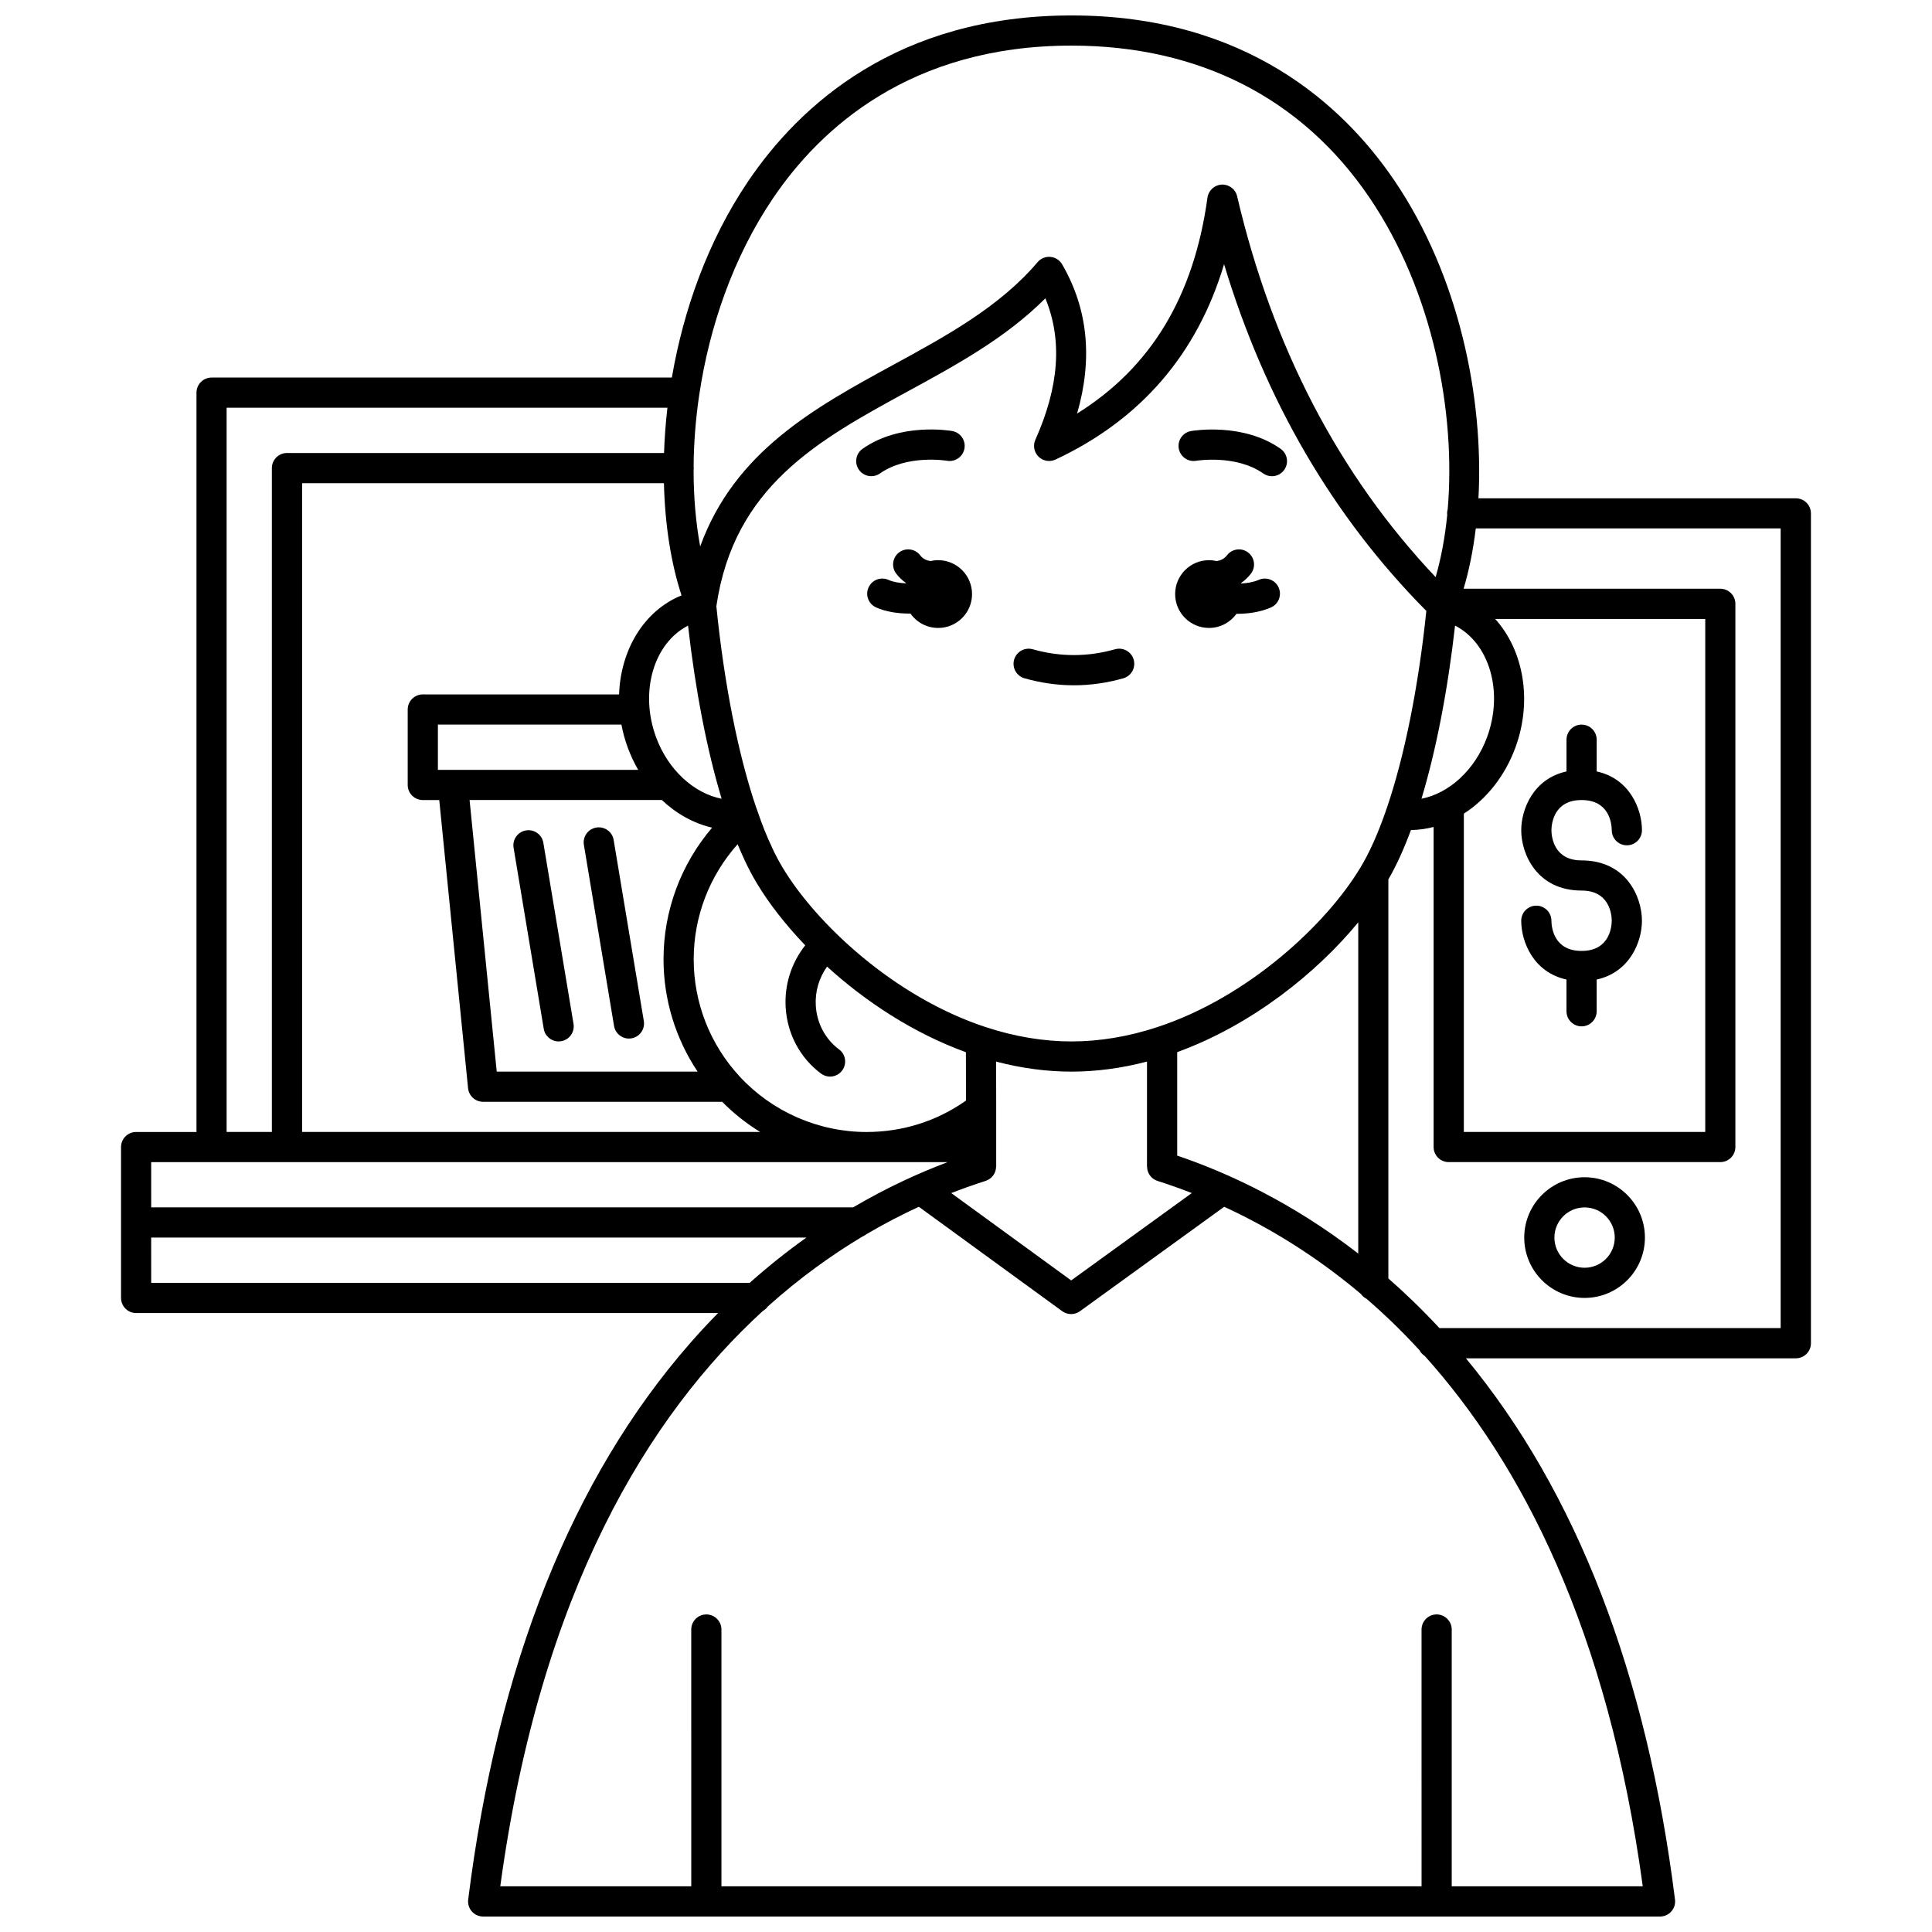 <?xml version="1.0" encoding="UTF-8"?>
<!-- Uploaded to: ICON Repo, www.svgrepo.com, Generator: ICON Repo Mixer Tools -->
<svg width="800px" height="800px" version="1.1" viewBox="144 144 512 512" xmlns="http://www.w3.org/2000/svg">
 <defs>
  <clipPath id="a">
   <path d="m176 148.09h448v503.81h-448z"/>
  </clipPath>
 </defs>
 <path d="m464.4 310.41c3.008 0 5.66-1.484 7.293-3.75 0.082 0 0.16 0.008 0.242 0.008 2.945 0 6.059-0.473 8.84-1.664 2.031-0.871 2.973-3.219 2.102-5.25-0.867-2.031-3.223-2.973-5.25-2.102-1.453 0.621-3.102 0.902-4.695 0.98-0.012-0.039-0.027-0.078-0.043-0.113 0.973-0.684 1.852-1.5 2.617-2.492 1.344-1.75 1.016-4.262-0.734-5.606s-4.262-1.016-5.606 0.734c-0.742 0.965-1.703 1.379-2.738 1.535-0.652-0.148-1.328-0.238-2.023-0.238-4.961 0-8.98 4.019-8.98 8.98-0.004 4.957 4.016 8.977 8.977 8.977z"/>
 <path d="m392.61 292.45c-0.695 0-1.371 0.086-2.023 0.238-1.039-0.156-1.996-0.57-2.738-1.535-1.344-1.75-3.856-2.082-5.606-0.734-1.75 1.344-2.082 3.856-0.734 5.606 0.762 0.992 1.645 1.812 2.617 2.492-0.008 0.023-0.016 0.043-0.023 0.066-1.68-0.062-3.356-0.324-4.656-0.906-2.019-0.902-4.383 0.004-5.281 2.019-0.902 2.016 0.004 4.383 2.019 5.281 2.594 1.16 5.723 1.625 8.742 1.625 0.117 0 0.234-0.008 0.352-0.008 1.625 2.309 4.305 3.82 7.344 3.82 4.961 0 8.98-4.019 8.98-8.98-0.012-4.965-4.031-8.984-8.992-8.984z"/>
 <path d="m377.2 269.47c7.203-5.074 17.602-3.391 17.766-3.363 2.172 0.375 4.238-1.074 4.625-3.246 0.383-2.176-1.07-4.25-3.242-4.633-0.559-0.098-13.777-2.328-23.754 4.703-1.805 1.273-2.238 3.766-0.965 5.57 0.777 1.105 2.016 1.695 3.273 1.695 0.793 0.004 1.598-0.234 2.297-0.727z"/>
 <path d="m461 266.11c0.105-0.016 10.547-1.727 17.77 3.363 0.699 0.492 1.504 0.73 2.301 0.73 1.258 0 2.492-0.59 3.273-1.695 1.273-1.805 0.84-4.301-0.965-5.57-9.977-7.031-23.195-4.801-23.754-4.703-2.172 0.383-3.617 2.449-3.238 4.621 0.375 2.168 2.441 3.625 4.613 3.254z"/>
 <g clip-path="url(#a)">
  <path d="m619.91 276.05h-84.105c1.434-26.668-5.156-58.977-22.258-84.176-13.555-19.973-39.402-43.781-85.562-43.781-46.273 0-72.16 23.906-85.73 43.961-10.578 15.637-17.117 33.98-20.207 52.004h-121.98c-2.207 0-4 1.789-4 4v195.93h-15.992c-2.207 0-4 1.789-4 4v39.984c0 2.207 1.789 4 4 4h154.22c-2.488 2.527-4.965 5.188-7.418 7.992-31.258 35.727-51.043 85.336-58.805 147.45-0.141 1.137 0.211 2.281 0.969 3.144 0.762 0.852 1.855 1.344 3 1.344h59.113c0.016 0 0.031 0.004 0.047 0.004s0.031-0.004 0.047-0.004h193.45c0.016 0 0.031 0.004 0.047 0.004 0.02 0 0.035-0.004 0.051-0.004h59.129c1.148 0 2.238-0.492 2.996-1.352s1.113-2.004 0.969-3.141c-7.481-59.828-26.113-108.05-55.41-143.44l87.434-0.004c2.207 0 4-1.789 4-4v-219.91c-0.004-2.207-1.793-3.996-4-3.996zm-163.94 174.2v-27.422c19.918-7.25 36.992-21.066 47.98-34.395v87.781c-17.488-13.551-34.57-21.418-47.98-25.965zm-136.02-178.2c0.266 11.027 1.875 21.219 4.664 29.734-10.027 4.07-16.152 14.523-16.551 26.246l-52.016-0.004c-2.207 0-4 1.789-4 4v19.992c0 2.207 1.789 4 4 4h4.359l7.637 76.367c0.203 2.043 1.926 3.602 3.977 3.602h63.367c3.039 3.078 6.422 5.758 10.066 7.996h-121.39v-171.93zm99.273-7.031c1.191 1.172 2.988 1.477 4.5 0.77 22.582-10.582 37.555-27.957 44.668-51.773 10.887 36.117 28.879 66.953 53.602 91.887-2.074 20.012-5.769 38.473-10.465 52.23-0.125 0.262-0.223 0.543-0.289 0.836-2.141 6.125-4.402 11.16-6.738 14.984-8.84 14.734-29.445 34.238-53.801 42.242-7.641 2.519-15.289 3.797-22.738 3.797s-15.098-1.277-22.738-3.797h-0.004c-24.352-8.004-44.957-27.508-53.797-42.242-0.98-1.629-1.914-3.394-2.785-5.25-0.043-0.121-0.094-0.238-0.148-0.355-1.332-2.824-2.555-5.867-3.625-9.047-0.043-0.125-0.098-0.246-0.148-0.367-0.066-0.277-0.156-0.539-0.277-0.789-4.797-14.047-8.547-32.992-10.598-53.484 4.656-31.832 27.055-44.043 50.766-56.961 12.789-6.969 25.961-14.141 36.422-24.641 4.547 11.051 3.66 23.371-2.652 37.48-0.684 1.523-0.344 3.312 0.848 4.481zm-110.54 71.008c0.383 2.035 0.938 4.078 1.68 6.094 0.77 2.09 1.699 4.055 2.762 5.898h-53.078v-11.996zm26.562 19.652c-7.348-1.438-14.195-7.648-17.383-16.316-4.43-12.051-0.613-24.906 8.48-29.566 1.934 17.113 5.027 33.055 8.902 45.883zm-15.844 0.34c3.875 3.656 8.453 6.195 13.316 7.32-8.25 9.66-12.875 21.984-12.875 34.859 0 10.691 3.168 21.008 9.027 29.789h-53.23l-7.195-71.973h50.957zm20.609 73.258c-7.852-8.496-12.172-19.535-12.172-31.074 0-11.312 4.184-22.133 11.641-30.469 0.523 1.27 1.066 2.512 1.633 3.719 0.039 0.109 0.082 0.215 0.133 0.316 1.027 2.219 2.144 4.336 3.32 6.297 3.148 5.246 7.508 10.898 12.828 16.453-3.703 4.734-5.527 10.441-5.184 16.422 0.406 7.039 3.824 13.445 9.379 17.578 0.715 0.531 1.555 0.789 2.383 0.789 1.223 0 2.426-0.559 3.211-1.613 1.316-1.77 0.949-4.277-0.824-5.594-3.648-2.715-5.898-6.949-6.164-11.617-0.215-3.703 0.832-7.269 2.981-10.328 10.094 9.184 22.738 17.578 36.801 22.691l0.027 12.812c-7.719 5.457-16.801 8.332-26.387 8.332-12.727-0.008-24.977-5.371-33.605-14.715zm65.188 27.676c0.062-0.02 0.117-0.055 0.18-0.078 0.117-0.043 0.234-0.094 0.348-0.148 0.129-0.062 0.254-0.129 0.371-0.203 0.098-0.059 0.184-0.125 0.273-0.191 0.121-0.09 0.234-0.18 0.344-0.281 0.078-0.074 0.152-0.152 0.223-0.23 0.098-0.109 0.191-0.219 0.277-0.336 0.066-0.094 0.125-0.188 0.184-0.285 0.07-0.121 0.141-0.242 0.199-0.367 0.051-0.105 0.09-0.215 0.133-0.328 0.047-0.133 0.094-0.266 0.125-0.406 0.027-0.109 0.047-0.223 0.066-0.336 0.023-0.148 0.039-0.301 0.047-0.453 0.004-0.055 0.016-0.105 0.016-0.164h0.02v-15.473-0.012l-0.027-12.324c6.703 1.754 13.402 2.656 19.98 2.656 6.59 0 13.301-0.906 20.012-2.664l-0.004 27.82h0.02c0 1.695 1.066 3.269 2.769 3.809 2.887 0.918 5.93 1.984 9.09 3.215l-31.969 23.152-31.785-23.145c3.168-1.234 6.219-2.309 9.109-3.227zm124.41-147.16c9.094 4.656 12.91 17.512 8.48 29.562-3.188 8.668-10.031 14.887-17.383 16.32 3.883-12.848 6.977-28.781 8.902-45.883zm2.328 49.828c5.938-3.801 10.855-9.879 13.66-17.504 4.602-12.516 2.109-25.844-5.363-34.086h55.676v135.95h-63.977zm-183.07-163.09c12.48-18.449 36.34-40.445 79.105-40.445 33.766 0 61.066 13.926 78.945 40.273 16.891 24.891 22.914 57.043 20.742 82.605-0.098 0.344-0.164 0.699-0.164 1.074 0 0.129 0.027 0.25 0.039 0.375-0.582 5.953-1.625 11.52-3.078 16.531-25.547-26.996-43.242-60.91-52.605-100.94-0.438-1.875-2.156-3.176-4.078-3.082-1.926 0.09-3.512 1.539-3.777 3.449-3.606 26.172-14.945 44.992-34.555 57.227 4.199-14.5 2.879-27.766-3.965-39.547-0.652-1.125-1.812-1.859-3.106-1.973-1.293-0.113-2.562 0.406-3.402 1.398-10.012 11.832-24.336 19.637-38.191 27.184-20.742 11.301-42.074 22.934-51.219 48.152-1.156-6.262-1.754-13.125-1.746-20.328 0.016-0.148 0.047-0.293 0.047-0.445 0-0.148-0.027-0.293-0.043-0.438 0.047-6.023 0.512-12.273 1.438-18.605 0.039-0.168 0.062-0.344 0.082-0.52 2.672-17.871 8.961-36.324 19.531-51.949zm-144.81 55.523h116.82c-0.473 4.051-0.766 8.059-0.898 11.996h-99.93c-2.207 0-4 1.789-4 4v175.93l-11.992-0.004zm-19.992 199.92h211.08c-7.586 2.856-16.109 6.734-25.074 11.996h-186zm0 19.992h173.65c-4.973 3.535-10.008 7.516-15.027 11.996h-158.62zm344.66 171.93v-68.055c0-2.207-1.789-4-4-4-2.207 0-4 1.789-4 4l0.004 68.055h-185.54v-68.055c0-2.207-1.789-4-4-4-2.207 0-4 1.789-4 4l0.004 68.055h-50.613c10.641-78.348 39.438-124.86 69.574-152.47 0.539-0.305 1.008-0.715 1.355-1.227 8.395-7.523 16.871-13.605 25.07-18.512 0.402-0.152 0.762-0.375 1.09-0.645 4.731-2.781 9.367-5.172 13.832-7.231l38.004 27.672c0.703 0.512 1.527 0.766 2.352 0.766 0.824 0 1.645-0.254 2.344-0.758l38.223-27.68c11.367 5.238 23.824 12.637 36.223 23.098 0.383 0.551 0.902 0.988 1.508 1.293 4.707 4.066 9.395 8.582 14.004 13.594 0.328 0.625 0.801 1.152 1.395 1.531 25.613 28.492 48.555 72.523 57.797 140.57zm87.168-147.94h-90.434c-4.465-4.816-8.992-9.191-13.527-13.156v-105.75c2.082-3.582 4.086-7.961 5.984-13.078 2.035-0.031 4.047-0.305 6.008-0.82v84.82c0 2.207 1.789 4 4 4h71.973c2.207 0 4-1.789 4-4v-143.95c0-2.207-1.789-4-4-4h-68.027c1.457-4.879 2.539-10.258 3.231-15.992h80.793z"/>
 </g>
 <path d="m563.93 455.98c-8.82 0-15.992 7.176-15.992 15.992 0 8.82 7.176 15.992 15.992 15.992 8.82 0 15.992-7.176 15.992-15.992 0.004-8.816-7.172-15.992-15.992-15.992zm0 23.988c-4.41 0-7.996-3.586-7.996-7.996s3.586-7.996 7.996-7.996 7.996 3.586 7.996 7.996c0.004 4.41-3.586 7.996-7.996 7.996z"/>
 <path d="m563.14 356.02c7.297 0 7.969 6.133 7.996 8.023 0.016 2.195 1.797 3.973 4 3.973 2.207 0 4-1.789 4-4 0-5.637-3.277-13.684-11.996-15.578v-8.41c0-2.207-1.789-4-4-4-2.207 0-4 1.789-4 4v8.41c-8.719 1.895-11.996 9.941-11.996 15.578 0 6.43 4.258 15.992 15.992 15.992 7.305 0 7.969 6.144 7.996 7.969-0.027 1.883-0.695 8.027-7.996 8.027-7.305 0-7.969-6.144-7.996-7.996 0-2.207-1.789-4-4-4-2.207 0-4 1.789-4 4 0 5.637 3.277 13.684 11.996 15.578v8.41c0 2.207 1.789 4 4 4 2.207 0 4-1.789 4-4v-8.41c8.719-1.895 11.996-9.941 11.996-15.578 0-6.43-4.258-15.992-15.992-15.992-7.305 0-7.969-6.144-7.996-7.969 0.027-1.887 0.695-8.027 7.996-8.027z"/>
 <path d="m288.1 416.65c0.324 1.957 2.019 3.34 3.941 3.34 0.219 0 0.441-0.02 0.664-0.055 2.18-0.363 3.648-2.422 3.285-4.602l-7.996-47.98c-0.363-2.18-2.422-3.652-4.602-3.285-2.18 0.363-3.648 2.422-3.285 4.602z"/>
 <path d="m306.73 415.89c0.324 1.957 2.019 3.34 3.941 3.34 0.219 0 0.441-0.02 0.664-0.055 2.18-0.363 3.648-2.422 3.285-4.602l-7.996-47.98c-0.363-2.18-2.426-3.652-4.602-3.285-2.18 0.363-3.648 2.422-3.285 4.602z"/>
 <path d="m412.75 318.82c-0.602 2.125 0.633 4.336 2.758 4.938 4.336 1.227 8.738 1.852 13.086 1.852s8.75-0.621 13.086-1.852c2.125-0.602 3.359-2.812 2.758-4.938s-2.812-3.359-4.938-2.758c-7.25 2.055-14.559 2.055-21.812 0-2.125-0.598-4.336 0.633-4.938 2.758z"/>
</svg>